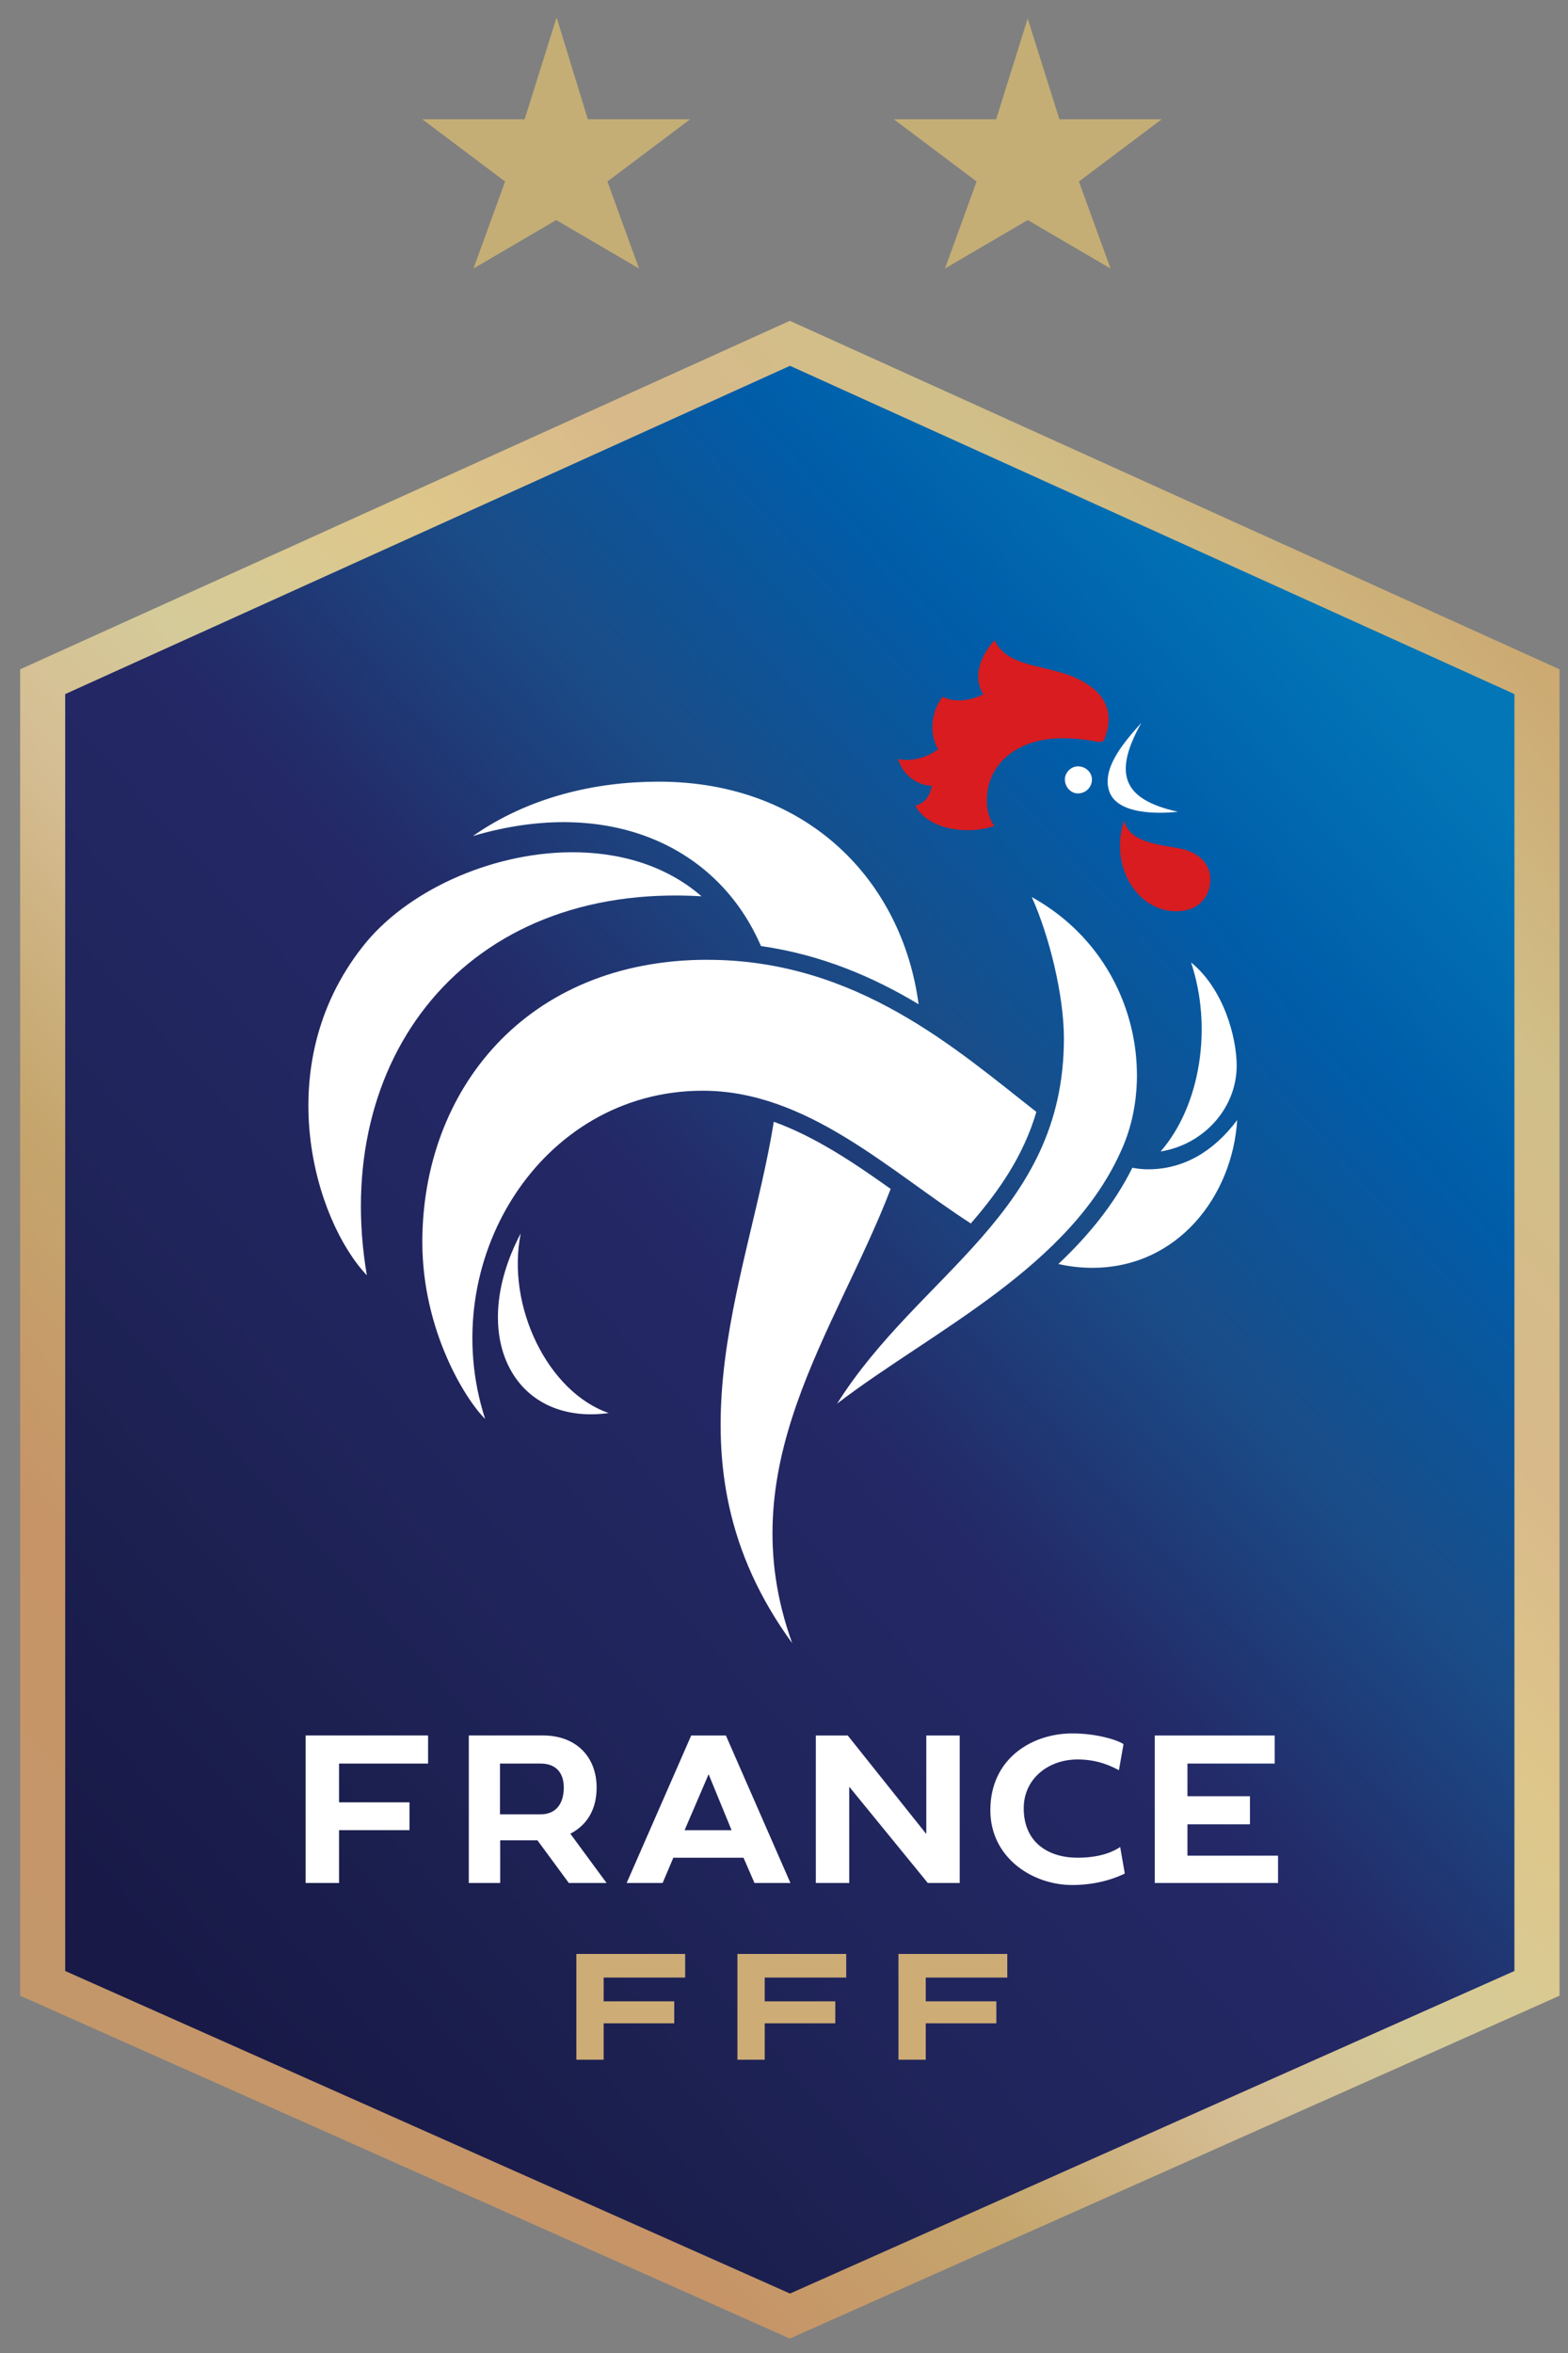 <svg width="70" height="105" viewBox="0 0 70 105" fill="none" xmlns="http://www.w3.org/2000/svg">
<rect x="0" y="0" width="70" height="105" fill="#808080" stroke="none"/>
<g clip-path="url(#clip0_3822_31896)">
<path d="M35.261 14.316L0.9 29.867V89.057L35.261 104.355L69.622 89.057L69.622 29.867L35.261 14.316Z" fill="url(#paint0_linear_3822_31896)"/>
<path d="M2.91 30.973V87.953L35.268 102.347L67.608 87.953V30.973L35.268 16.324L2.91 30.973Z" fill="url(#paint1_linear_3822_31896)"/>
<path d="M24.833 0.824L23.422 5.322H18.854L22.549 8.1L21.138 11.982L24.833 9.82L28.528 11.982L27.117 8.1L30.812 5.322H26.243L24.862 0.824H24.833ZM45.881 0.824L44.47 5.322H39.903L43.598 8.1L42.187 11.982L45.882 9.82L49.577 11.982L48.166 8.1L51.861 5.322H47.294L45.878 0.824H45.881Z" fill="#C4AE75"/>
<path d="M47.867 77.352C46.09 77.352 44.212 78.456 44.212 80.779C44.212 82.898 46.09 84.117 47.867 84.117C49.063 84.117 49.894 83.763 50.214 83.604L50.008 82.42C49.712 82.625 49.12 82.898 48.106 82.898C46.796 82.898 45.702 82.215 45.702 80.69C45.702 79.38 46.795 78.514 48.106 78.514C49.062 78.514 49.655 78.844 49.952 78.992L50.157 77.831C49.895 77.648 48.972 77.352 47.867 77.352V77.352ZM13.645 77.444V84.026H15.136V81.669H18.281V80.427H15.136V78.696H19.111V77.443H13.645L13.645 77.444ZM20.929 77.444V84.026H22.33V82.123H23.993L25.394 84.026H27.079L25.462 81.828C26.316 81.383 26.635 80.609 26.635 79.766C26.635 78.422 25.747 77.442 24.232 77.442H20.928L20.929 77.444ZM30.858 77.444L27.976 84.026H29.581L30.06 82.898H33.192L33.682 84.026H35.287L32.406 77.444H30.857H30.858ZM36.421 77.444V84.026H37.913V79.731L41.42 84.026H42.844V77.444H41.352V81.84L37.845 77.444H36.421ZM51.553 77.444V84.026H57.055V82.808H53.011V81.407H55.801V80.154H53.011V78.696H56.906V77.444H51.553V77.444ZM22.321 78.697H24.132C24.85 78.697 25.169 79.141 25.169 79.767C25.169 80.45 24.85 80.963 24.132 80.963H22.321V78.697V78.697ZM31.635 79.175L32.66 81.67H30.563L31.634 79.175H31.635Z" fill="white"/>
<path fill-rule="evenodd" clip-rule="evenodd" d="M25.73 87.191V91.912H26.949V90.288H30.1V89.306H26.949V88.246H30.588V87.192H25.731L25.73 87.191ZM32.92 87.191V91.912H34.139V90.288H37.29V89.306H34.139V88.246H37.778V87.192H32.921L32.92 87.191ZM40.11 87.191V91.912H41.328V90.288H44.48V89.306H41.328V88.246H44.968V87.192H40.111L40.11 87.191Z" fill="#CEAC76"/>
<path d="M50.956 32.25C50.262 33.036 49.088 34.312 49.556 35.405C50.057 36.487 52.232 36.259 52.584 36.225C50.136 35.678 49.668 34.551 50.955 32.25L50.956 32.25ZM48.121 34.198C47.814 34.198 47.54 34.471 47.54 34.779C47.54 35.132 47.814 35.405 48.121 35.405C48.474 35.405 48.747 35.132 48.747 34.779C48.747 34.471 48.474 34.198 48.121 34.198ZM29.404 34.881C26.557 34.881 23.585 35.576 21.113 37.307C27.194 35.508 32.058 37.774 33.971 42.216C36.67 42.603 38.982 43.594 41.009 44.813C40.28 39.324 36.066 34.881 29.404 34.881ZM25.445 38.031C21.848 38.068 18.096 39.794 16.183 42.251C11.992 47.581 14.054 54.46 16.377 56.908C14.748 47.308 20.728 39.365 31.319 39.996C29.705 38.595 27.603 38.01 25.447 38.031H25.445ZM46.061 40.029C46.847 41.771 47.496 44.425 47.496 46.338C47.496 54.161 41.051 56.793 37.371 62.636C41.608 59.39 47.838 56.542 50.126 51.179C51.641 47.638 50.479 42.479 46.06 40.03L46.061 40.029ZM31.587 42.829C23.478 42.829 18.854 48.66 18.854 55.425C18.854 59.355 20.767 62.441 21.657 63.318C19.401 56.337 24.105 48.672 31.371 48.672C36.029 48.672 39.697 52.248 43.34 54.595C44.638 53.103 45.697 51.542 46.267 49.618C42.725 46.85 38.25 42.831 31.587 42.831V42.829ZM53.17 42.943C54.138 45.825 53.603 49.321 51.814 51.383C53.74 51.075 55.209 49.447 55.209 47.557C55.209 46.327 54.651 44.152 53.17 42.945V42.943ZM55.231 49.981C54.184 51.382 52.84 52.179 51.257 52.179C51.029 52.179 50.79 52.156 50.551 52.111C49.742 53.739 48.581 55.151 47.248 56.405C47.749 56.519 48.25 56.575 48.763 56.575C52.601 56.575 55.027 53.341 55.231 49.981L55.231 49.981ZM34.546 50.05C33.373 57.35 29.421 65.173 35.366 73.325C32.519 65.444 37.279 59.51 39.762 53.054C38.099 51.869 36.38 50.719 34.546 50.058V50.05ZM23.248 55.038C20.845 59.593 22.907 63.637 27.178 63.056C24.457 62.123 22.589 58.274 23.248 55.038Z" fill="white"/>
<path d="M44.397 28.57C43.736 29.311 43.429 30.21 43.896 30.984C43.349 31.258 42.654 31.372 42.074 31.098C41.493 31.873 41.528 32.853 41.881 33.433C41.414 33.786 40.708 34.014 40.092 33.865C40.285 34.56 40.946 35.061 41.606 35.061C41.492 35.574 41.299 35.802 40.866 35.961C41.413 37.009 43.2 37.282 44.397 36.849C44.283 36.736 44.055 36.348 44.055 35.722C44.055 34.048 45.467 32.944 47.416 32.944C48.224 32.944 48.737 33.058 49.021 33.103C49.147 33.114 49.238 33.138 49.318 32.944C49.523 32.431 49.716 31.486 48.828 30.746C47.347 29.505 45.103 30.051 44.397 28.57L44.397 28.57ZM50.183 36.622C49.522 38.604 50.73 40.664 52.517 40.664C53.52 40.664 54.032 40.004 54.032 39.229C54.032 38.568 53.52 38.022 52.665 37.862C51.891 37.703 50.422 37.635 50.182 36.621L50.183 36.622Z" fill="#D91C1F"/>
</g>
<defs>
<linearGradient id="paint0_linear_3822_31896" x1="68.687" y1="29.706" x2="1.773" y2="88.297" gradientUnits="userSpaceOnUse">
<stop stop-color="#CCAA72"/>
<stop offset="0.137" stop-color="#D1BF89"/>
<stop offset="0.264" stop-color="#D8B98A"/>
<stop offset="0.376" stop-color="#DEC78A"/>
<stop offset="0.499" stop-color="#D5CB99"/>
<stop offset="0.598" stop-color="#D5BD93"/>
<stop offset="0.715" stop-color="#C5A66D"/>
<stop offset="0.848" stop-color="#C69467"/>
<stop offset="1" stop-color="#C3976A"/>
</linearGradient>
<linearGradient id="paint1_linear_3822_31896" x1="64.483" y1="32.904" x2="5.588" y2="85.714" gradientUnits="userSpaceOnUse">
<stop stop-color="#0276B7"/>
<stop offset="0.158" stop-color="#005DA9"/>
<stop offset="0.333" stop-color="#1A4C87"/>
<stop offset="0.504" stop-color="#242866"/>
<stop offset="0.68" stop-color="#20255D"/>
<stop offset="0.873" stop-color="#1B1F4E"/>
<stop offset="1" stop-color="#181947"/>
</linearGradient>
<clipPath id="clip0_3822_31896">
<rect width="68.767" height="103.6" fill="white" transform="translate(0.879 0.824)"/>
</clipPath>
</defs>
</svg>
